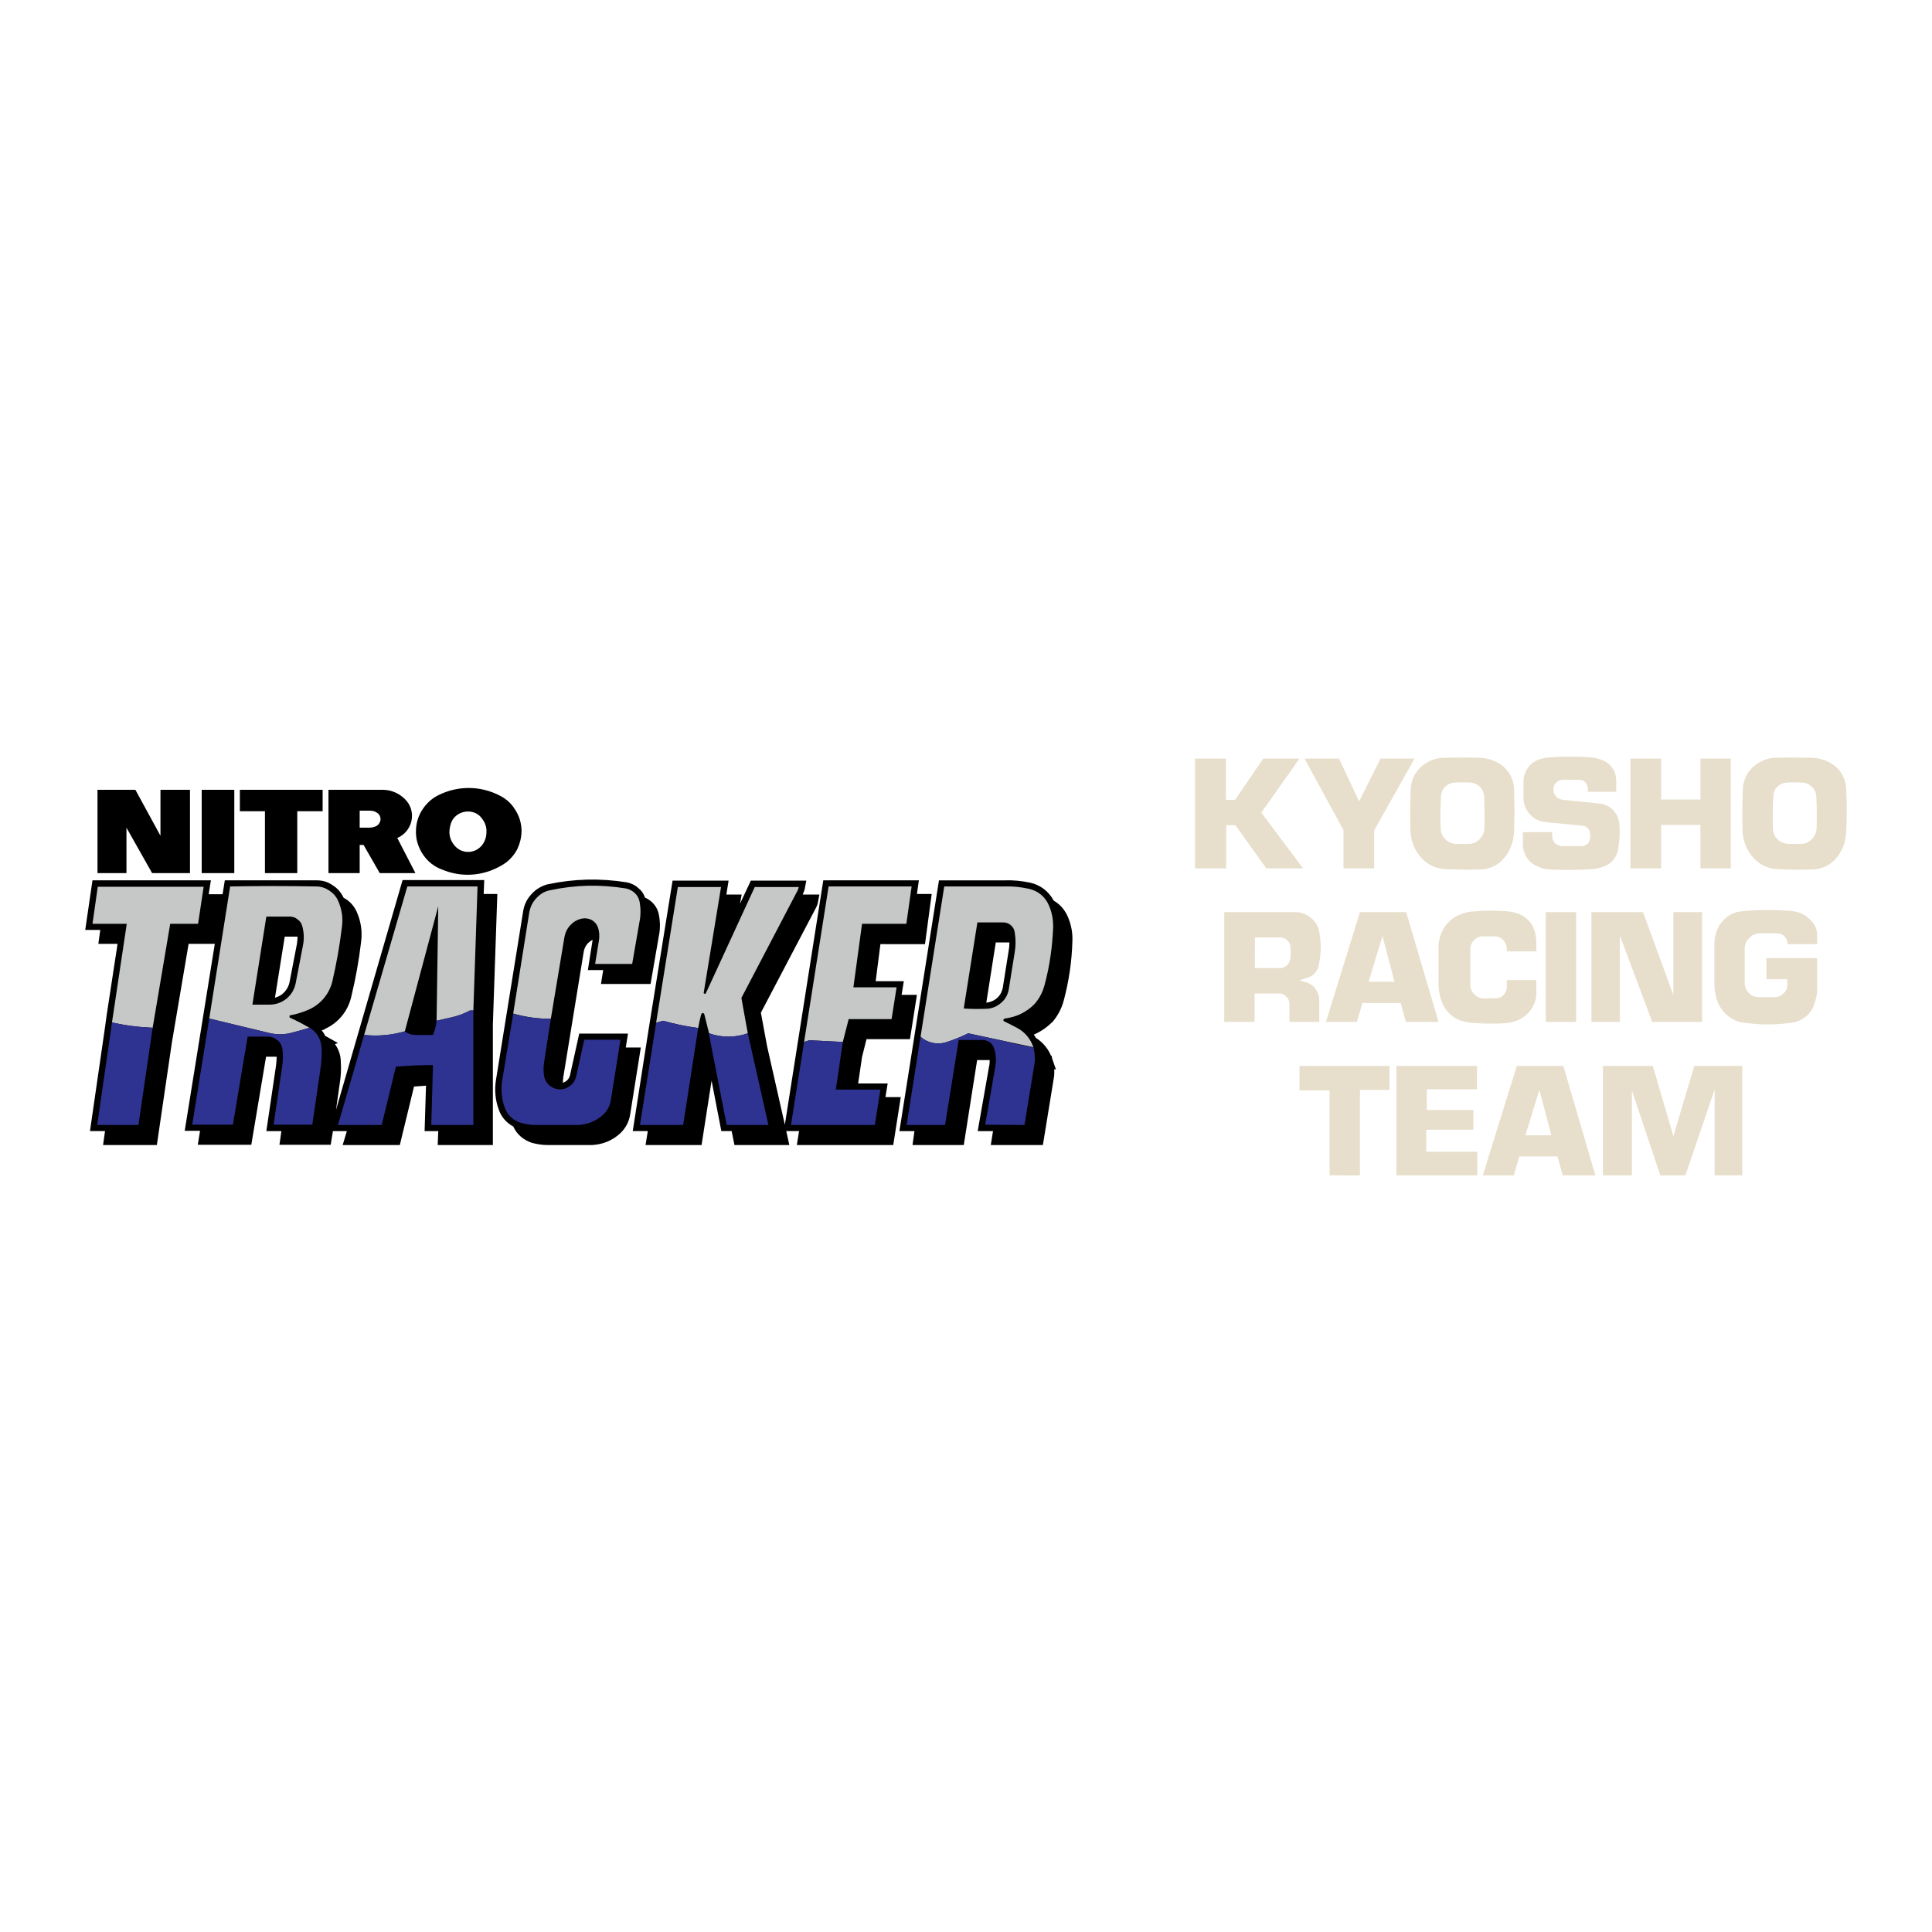 <?xml version="1.0" encoding="utf-8"?>
<!-- Generator: Adobe Illustrator 13.0.0, SVG Export Plug-In . SVG Version: 6.00 Build 14948)  -->
<!DOCTYPE svg PUBLIC "-//W3C//DTD SVG 1.0//EN" "http://www.w3.org/TR/2001/REC-SVG-20010904/DTD/svg10.dtd">
<svg version="1.0" id="Layer_1" xmlns="http://www.w3.org/2000/svg" xmlns:xlink="http://www.w3.org/1999/xlink" x="0px" y="0px"
	 width="192.756px" height="192.756px" viewBox="0 0 192.756 192.756" enable-background="new 0 0 192.756 192.756"
	 xml:space="preserve">
<g>
	<polygon fill-rule="evenodd" clip-rule="evenodd" fill="#FFFFFF" points="0,0 192.756,0 192.756,192.756 0,192.756 0,0 	"/>
	<path fill-rule="evenodd" clip-rule="evenodd" d="M9.727,87.109v-8.312h3.781l2.502,4.586v-4.586h2.946v8.312h-3.78l-2.558-4.531
		v4.531H9.727L9.727,87.109z M20.124,87.109v-8.312h3.252v8.312H20.124L20.124,87.109z M23.932,78.797h8.256v2.14h-2.53v6.171
		h-3.224v-6.171h-2.502V78.797L23.932,78.797z M35.885,82.578h0.917c0.278,0,0.528-0.056,0.75-0.167
		c0.25-0.139,0.389-0.389,0.417-0.64c0-0.278-0.111-0.528-0.333-0.667c-0.223-0.167-0.473-0.223-0.75-0.223h-1.001V82.578
		L35.885,82.578z M32.772,87.109v-8.312h5.393c0.861,0,1.64,0.333,2.251,0.945c0.556,0.556,0.806,1.334,0.64,2.14
		c-0.167,0.778-0.695,1.417-1.418,1.724l1.807,3.502h-3.559l-1.612-2.808h-0.389v2.808H32.772L32.772,87.109z M45.114,81.855
		c-0.194,0.389-0.278,0.806-0.278,1.251c0.028,0.417,0.167,0.806,0.445,1.167c0.333,0.445,0.834,0.723,1.417,0.723
		c0.556,0,1.057-0.25,1.418-0.695c0.278-0.389,0.417-0.806,0.417-1.279c0.028-0.473-0.111-0.89-0.389-1.279
		c-0.333-0.528-0.917-0.806-1.529-0.778C45.976,80.994,45.42,81.327,45.114,81.855L45.114,81.855z M44.086,86.748
		c-0.75-0.278-1.362-0.75-1.834-1.418c-0.445-0.639-0.723-1.39-0.751-2.168c-0.027-0.806,0.139-1.557,0.556-2.252
		c0.417-0.695,0.973-1.223,1.696-1.584c1.974-0.973,4.225-0.945,6.171,0.083c0.64,0.334,1.14,0.806,1.501,1.418
		c0.389,0.611,0.584,1.278,0.612,2.001c0,0.723-0.167,1.39-0.5,2.029c-0.362,0.611-0.834,1.112-1.474,1.473
		C48.228,87.415,46.06,87.582,44.086,86.748L44.086,86.748z"/>
	<path fill-rule="evenodd" clip-rule="evenodd" d="M29.687,93.447h-1.279l-0.973,6.088h0.028c0.361-0.111,0.667-0.279,0.917-0.557
		s0.417-0.584,0.5-0.945l0.75-3.891C29.658,93.892,29.687,93.697,29.687,93.447L29.687,93.447z M43.725,112.85h-1.362l0.139-4.531
		l-1.195,0.084l-1.418,5.838h-5.699l0.417-1.391h-1.39l-0.223,1.363h-5.115l0.195-1.363h-1.501l0.973-6.588
		c0.028-0.277,0.056-0.557,0.056-0.834h-1.057l-1.473,8.785h-5.337l0.223-1.391h-1.529l3.002-18.653h-2.613l-1.668,9.84
		l-1.501,10.23h-5.365l0.194-1.391H8.977l1.501-10.369l0,0l0.167-1.223l0,0l1.084-7.088H9.811l0.195-1.39H8.504l0.723-4.948h11.814
		l-0.223,1.39h1.39l0.222-1.39h9.146c0.583,0,1.112,0.139,1.584,0.473c0.5,0.306,0.862,0.723,1.112,1.251l0.028,0.028
		c0.584,0.306,1.001,0.778,1.279,1.362c0.445,1.001,0.584,2.002,0.445,3.058c-0.223,1.862-0.528,3.585-0.973,5.421
		c-0.333,1.473-1.307,2.641-2.668,3.252l0.028,0.027l-0.306,0.084l0.028,0.057c0.111,0.139,0.223,0.305,0.306,0.5l1.278,0.723
		l-0.306,0.111l0.028,0.027c0.333,0.473,0.528,1,0.556,1.584c0.056,0.834,0.028,1.557-0.111,2.391l-0.361,2.559l6.644-22.935h8.145
		l-0.055,1.39h1.362l-0.445,13.009v12.037h-5.504L43.725,112.85L43.725,112.85z M64.351,89.555L64.351,89.555
		c0.723,0.306,1.251,0.945,1.39,1.724c0.139,0.75,0.139,1.473-0.028,2.224l-0.806,4.669h-4.948l0.222-1.389h-1.529l0.473-3.002
		h-0.028c-0.473,0.25-0.778,0.667-0.862,1.196l-2.001,12.286c-0.056,0.252-0.056,0.502-0.083,0.752h0.028
		c0.361-0.111,0.611-0.391,0.695-0.752l0.917-4.141h4.865l-0.223,1.389h1.501l-1.056,6.645c-0.111,0.75-0.445,1.391-1,1.918l0,0
		c-0.779,0.723-1.751,1.111-2.808,1.168h-0.028h-4.392c-0.556,0-1.057-0.084-1.585-0.223c-0.834-0.277-1.501-0.834-1.862-1.641
		h-0.028c-0.639-0.361-1.14-0.916-1.39-1.611c-0.389-1.029-0.472-2.086-0.278-3.17l2.697-16.734c0.111-0.64,0.389-1.195,0.833-1.668
		c0.445-0.5,1.001-0.806,1.613-0.973h0.027c2.641-0.556,5.171-0.611,7.839-0.194c0.417,0.083,0.806,0.25,1.112,0.528
		C63.961,88.805,64.212,89.138,64.351,89.555L64.351,89.555z M89.953,99.256h1.529l-0.695,4.422h-4.336l-0.445,1.777l-0.389,2.641
		h2.946l-0.222,1.363h1.529l-0.75,4.781h-9.618l0.222-1.391h-1.278l0.306,1.391h-5.476l-0.278-1.391h-1.029l-0.973-5.031l-1,6.422
		h-5.588l0.223-1.391h-1.501l1.557-9.979l0,0l2.418-15.012h5.587l-0.222,1.39h1.528l-0.167,0.917l1.084-2.307h5.532l-0.139,0.723
		c-0.028,0.194-0.083,0.361-0.167,0.528l-0.055,0.139h1.668l-0.14,0.723c-0.027,0.194-0.083,0.361-0.167,0.528l-5.532,10.535
		l0.611,3.309l1.779,7.867l3.836-24.379h9.535l-0.194,1.362h1.473l-0.667,5.003H87.84l-0.473,3.697h2.808L89.953,99.256
		L89.953,99.256z M100.711,94.031h-1.362l-0.945,6.004l0,0h0.028c0.389-0.055,0.75-0.195,1.057-0.473
		c0.306-0.277,0.473-0.611,0.556-1l0.584-3.67C100.684,94.586,100.711,94.336,100.711,94.031L100.711,94.031z M105.131,89.861
		l0.056,0.028c0.64,0.389,1.112,0.973,1.39,1.668c0.307,0.75,0.445,1.501,0.417,2.307c-0.056,2.057-0.333,3.947-0.861,5.949
		c-0.223,0.834-0.612,1.557-1.168,2.197h-0.027c-0.528,0.527-1.112,0.916-1.807,1.223l0.083,0.082
		c0.056,0.084,0.083,0.168,0.139,0.25h0.028c0.667,0.445,1.167,1.029,1.474,1.752h0.055l0.084,0.361l0.361,1.029l-0.194-0.027
		l0.027,0.111c0,0.277,0,0.527-0.056,0.805l0,0l-1.084,6.645h-5.198l0.223-1.391h-1.529l1.14-6.477
		c0.056-0.223,0.056-0.416,0.056-0.611h-1.251l-1.334,8.479h-5.115l0.195-1.391h-1.501l3.947-25.018h6.588
		c0.861-0.028,1.64,0.056,2.474,0.222C103.769,88.276,104.631,88.916,105.131,89.861L105.131,89.861z"/>
	<path fill-rule="evenodd" clip-rule="evenodd" fill="#C6C7C7" d="M97.514,92.029l-1.362,8.59c0.778,0.055,1.501,0.055,2.307,0.027
		c0.557-0.027,1.029-0.25,1.446-0.611s0.667-0.834,0.75-1.391l0.584-3.641c0.111-0.667,0.111-1.306,0-1.974
		c-0.028-0.278-0.167-0.528-0.39-0.723c-0.222-0.194-0.473-0.278-0.778-0.278H97.514L97.514,92.029z M100.267,88.443
		c0.806-0.027,1.557,0.056,2.335,0.223c0.973,0.194,1.724,0.834,2.085,1.751c0.277,0.667,0.389,1.334,0.389,2.057
		c-0.083,2.001-0.333,3.836-0.861,5.809c-0.194,0.723-0.528,1.363-1.028,1.918c-0.807,0.807-1.808,1.279-2.947,1.418
		c-0.027,0.027-0.056,0.027-0.083,0.057c-0.028,0.027-0.028,0.027-0.056,0.082c0,0.029,0,0.057,0.027,0.084
		c0,0.027,0.028,0.027,0.056,0.057c0.473,0.221,0.89,0.443,1.362,0.693c0.751,0.418,1.279,1.086,1.557,1.891l-6.505-1.389
		c-0.723,0.361-1.417,0.639-2.196,0.889c-0.89,0.277-1.862,0.084-2.558-0.557l2.363-14.983H100.267L100.267,88.443z M26.573,91.446
		l-1.39,8.785h1.724c0.611,0,1.167-0.195,1.667-0.584c0.473-0.391,0.779-0.891,0.917-1.502l0.75-3.892
		c0.111-0.639,0.083-1.223-0.083-1.862c-0.084-0.278-0.223-0.5-0.473-0.667c-0.223-0.194-0.5-0.277-0.806-0.277H26.573
		L26.573,91.446z M22.959,88.443c2.975-0.055,5.643-0.055,8.618,0c0.445,0,0.862,0.14,1.251,0.39s0.695,0.584,0.889,1.001
		c0.39,0.861,0.528,1.751,0.39,2.696c-0.223,1.863-0.528,3.559-0.945,5.365c-0.306,1.279-1.167,2.307-2.363,2.836
		c-0.584,0.25-1.167,0.445-1.779,0.555c-0.055,0-0.083,0-0.111,0.029c0,0.027-0.028,0.055-0.028,0.111c0,0.027,0,0.055,0.028,0.082
		c0.028,0.029,0.028,0.057,0.083,0.057c0.667,0.305,1.251,0.611,1.89,0.973c-0.639,0.193-1.223,0.361-1.89,0.527
		c-0.695,0.168-1.39,0.168-2.112,0l-6.004-1.445L22.959,88.443L22.959,88.443z M15.565,88.471h4.753l-0.556,3.697h-2.78
		l-1.751,10.369c-1.417-0.057-2.696-0.223-4.059-0.527l1.474-9.842H9.227l0.528-3.697H15.565L15.565,88.471z M40.639,88.443h7.005
		l-0.417,12.372h-0.333c-0.612,0.332-1.223,0.555-1.891,0.693l-1.445,0.334l0.167-11.425l-3.336,12.481
		c-1.362,0.389-2.668,0.5-4.059,0.361L40.639,88.443L40.639,88.443z M71.939,88.499l-1.723,10.507c-0.028,0.029,0,0.057,0,0.084
		c0.028,0.027,0.056,0.057,0.083,0.057s0.056,0,0.083,0c0.028-0.029,0.056-0.057,0.056-0.084l4.864-10.564h4.392
		c-0.027,0.111-0.055,0.223-0.111,0.334l-5.615,10.73l0.639,3.531c-1.279,0.443-2.585,0.443-3.864,0l-0.473-1.891
		c0-0.027-0.028-0.084-0.056-0.084c-0.028-0.027-0.056-0.055-0.083-0.055c-0.056,0-0.083,0.027-0.111,0.055
		c-0.028,0-0.056,0.057-0.056,0.084c-0.139,0.473-0.223,0.889-0.306,1.361c-1.223-0.166-2.307-0.389-3.502-0.723l-0.695,0.195
		l2.168-13.539H71.939L71.939,88.499z M59.375,96.171l0.389-2.391c0.056-0.417,0.028-0.806-0.083-1.195
		c-0.111-0.333-0.306-0.583-0.611-0.778c-0.306-0.167-0.64-0.222-0.973-0.167c-0.445,0.083-0.862,0.306-1.167,0.639
		c-0.333,0.333-0.528,0.75-0.612,1.195l-1.362,8.172c-1.307,0-2.502-0.166-3.753-0.527l1.612-10.146
		c0.111-0.528,0.334-0.973,0.695-1.362c0.361-0.389,0.778-0.667,1.307-0.778c2.585-0.556,5.004-0.612,7.617-0.195
		c0.333,0.056,0.64,0.222,0.917,0.473c0.25,0.25,0.417,0.556,0.473,0.917c0.111,0.667,0.111,1.306-0.028,1.974l-0.723,4.17H59.375
		L59.375,96.171z M82.67,88.443h8.284l-0.528,3.725h-4.42l-0.862,6.338h4.309l-0.5,3.17h-4.281l-0.584,2.279l-3.335-0.168
		l-0.528,0.168L82.67,88.443L82.67,88.443z"/>
	<path fill-rule="evenodd" clip-rule="evenodd" fill="#2E3291" d="M80.752,103.787l3.335,0.168l-0.695,4.754h4.448l-0.556,3.529
		h-8.368l1.307-8.283L80.752,103.787L80.752,103.787z M11.172,102.01c1.362,0.305,2.641,0.471,4.059,0.527l-1.417,9.701H9.699
		L11.172,102.01L11.172,102.01z M70.717,103.094h0.028c1.279,0.443,2.585,0.443,3.864,0l2.057,9.145h-4.17L70.717,103.094
		L70.717,103.094z M20.875,101.619l6.004,1.445c0.723,0.168,1.417,0.168,2.112,0c0.667-0.166,1.251-0.334,1.89-0.527
		c0.695,0.389,1.14,1.111,1.196,1.918c0.055,0.777,0,1.473-0.111,2.225l-0.806,5.531h-3.864l0.861-5.865
		c0.083-0.557,0.083-1.084,0.028-1.641c-0.055-0.361-0.194-0.668-0.472-0.889c-0.25-0.252-0.556-0.361-0.917-0.391H24.71
		l-1.473,8.785h-4.059L20.875,101.619L20.875,101.619z M96.597,103.094l3.364,0.723c1.084,0.277,2.057,0.5,3.141,0.666
		c0.139,0.557,0.194,1.084,0.111,1.641l-1.001,6.115l-3.919-0.027l1-5.754c0.111-0.584,0.084-1.168-0.083-1.779
		c-0.083-0.279-0.223-0.529-0.473-0.695s-0.528-0.25-0.807-0.223h-2.279l-1.362,8.479h-3.836l1.39-8.812
		c0.695,0.641,1.668,0.834,2.558,0.557C95.179,103.732,95.874,103.455,96.597,103.094L96.597,103.094z M66.158,101.842
		c1.195,0.334,2.279,0.557,3.502,0.723l-1.501,9.674h-4.309l1.612-10.201L66.158,101.842L66.158,101.842z M51.202,101.146
		c1.251,0.334,2.446,0.5,3.753,0.5l-0.64,4.143c-0.083,0.473-0.111,0.891-0.056,1.391c0.028,0.389,0.195,0.75,0.473,1.027
		c0.278,0.279,0.64,0.445,1.029,0.473c0.389,0.029,0.778-0.082,1.084-0.332c0.333-0.223,0.528-0.557,0.64-0.945l0.806-3.67h3.613
		l-0.945,5.949c-0.083,0.611-0.361,1.139-0.806,1.557c-0.695,0.611-1.501,0.945-2.418,1h-4.392c-0.473,0-0.917-0.084-1.39-0.223
		c-0.751-0.223-1.307-0.75-1.585-1.473c-0.333-0.918-0.417-1.863-0.25-2.836L51.202,101.146L51.202,101.146z M46.894,100.814h0.333
		v11.424h-4.198l0.167-5.977c-1.279,0-2.446,0.057-3.697,0.166l-1.417,5.811h-4.365l2.613-8.979c1.39,0.139,2.696,0.027,4.059-0.361
		c0.333,0.25,0.695,0.361,1.112,0.361h1.696c0.194-0.445,0.306-0.918,0.361-1.418l1.612-0.361
		C45.782,101.314,46.337,101.119,46.894,100.814L46.894,100.814z"/>
	<path fill-rule="evenodd" clip-rule="evenodd" fill="#E7DFCB" d="M119.225,86.636V75.684h3.086v4.114h0.917l2.808-4.114h3.614
		l-3.809,5.393l4.17,5.56h-3.67l-3.085-4.309h-0.918v4.309H119.225L119.225,86.636z M134.041,86.636v-3.808l-3.892-7.145h3.447
		l2.001,4.281l2.141-4.281h3.392l-4.031,7.172v3.78H134.041L134.041,86.636z M143.743,82.661c0,0.417,0.167,0.778,0.444,1.056
		c0.278,0.278,0.64,0.445,1.028,0.473c0.473,0.028,0.89,0.028,1.335,0c0.417,0,0.806-0.167,1.084-0.473
		c0.306-0.306,0.444-0.667,0.473-1.084c0.027-1.084,0-2.057-0.028-3.141c-0.027-0.389-0.166-0.723-0.444-1
		c-0.278-0.25-0.611-0.417-1.001-0.417c-0.5-0.028-1.001-0.028-1.501,0c-0.361,0.028-0.695,0.167-0.945,0.417
		c-0.25,0.25-0.389,0.583-0.417,0.917C143.715,80.549,143.688,81.549,143.743,82.661L143.743,82.661z M140.713,82.828
		c-0.028-1.362-0.028-2.585,0.028-3.947c0-0.917,0.36-1.751,1.028-2.363c0.611-0.556,1.39-0.889,2.224-0.917
		c1.251-0.028,2.391-0.028,3.642,0c0.834,0.028,1.612,0.306,2.279,0.806c0.667,0.556,1.084,1.334,1.14,2.224
		c0.056,1.529,0.056,2.919,0,4.448c-0.056,0.834-0.306,1.612-0.806,2.307c-0.584,0.834-1.474,1.307-2.475,1.362
		c-1.223,0.028-2.307,0.028-3.502-0.028c-1.057-0.028-1.975-0.5-2.613-1.307C141.047,84.663,140.741,83.801,140.713,82.828
		L140.713,82.828z M151.943,83.022h2.919v0.389c0,0.278,0.111,0.528,0.278,0.723c0.194,0.167,0.444,0.278,0.694,0.278h1.974
		c0.223,0,0.39-0.056,0.528-0.195c0.167-0.111,0.25-0.278,0.278-0.473c0.056-0.222,0.056-0.417,0.027-0.639
		c-0.027-0.195-0.111-0.361-0.25-0.5s-0.306-0.222-0.5-0.222l-3.697-0.361c-0.612-0.056-1.14-0.334-1.557-0.778
		c-0.417-0.473-0.64-1.029-0.64-1.64v-1.64c0-0.445,0.139-0.89,0.389-1.279c0.251-0.389,0.584-0.667,1.029-0.862
		c0.361-0.139,0.723-0.222,1.111-0.25c1.391-0.111,2.642-0.111,4.031-0.028c0.444,0.028,0.861,0.111,1.278,0.278
		c0.445,0.167,0.778,0.445,1.057,0.834c0.25,0.361,0.361,0.806,0.361,1.251v1.084h-2.835v-0.333c0-0.25-0.112-0.445-0.251-0.611
		c-0.166-0.167-0.389-0.25-0.611-0.25h-1.612c-0.25,0-0.444,0.083-0.611,0.223c-0.194,0.139-0.306,0.333-0.334,0.556
		c-0.027,0.139-0.027,0.223,0,0.361c0.028,0.223,0.14,0.417,0.306,0.584c0.195,0.167,0.39,0.25,0.64,0.278l3.613,0.362
		c0.528,0.055,1.001,0.277,1.362,0.639c0.39,0.389,0.584,0.861,0.64,1.39c0.083,0.89,0.027,1.724-0.139,2.613
		c-0.111,0.639-0.501,1.195-1.084,1.501c-0.501,0.25-0.974,0.389-1.529,0.417c-1.445,0.083-2.752,0.083-4.197,0.028
		c-0.473-0.028-0.89-0.139-1.307-0.361c-0.417-0.167-0.751-0.473-1.001-0.862c-0.223-0.389-0.361-0.806-0.361-1.251V83.022
		L151.943,83.022z M162.674,86.636V75.684h3.058v4.086h3.919v-4.086h3.03v10.953h-3.03V82.3h-3.919v4.336H162.674L162.674,86.636z
		 M176.879,82.661c0.027,0.417,0.166,0.778,0.444,1.056c0.278,0.278,0.64,0.445,1.057,0.473c0.444,0.028,0.861,0.028,1.334,0
		c0.417,0,0.778-0.167,1.057-0.473c0.306-0.306,0.444-0.667,0.473-1.084c0.027-1.084,0.027-2.057-0.028-3.141
		c-0.027-0.389-0.167-0.723-0.444-1c-0.278-0.25-0.611-0.417-0.973-0.417c-0.529-0.028-1.001-0.028-1.529,0
		c-0.361,0.028-0.695,0.167-0.945,0.417c-0.25,0.25-0.39,0.583-0.39,0.917C176.851,80.549,176.851,81.549,176.879,82.661
		L176.879,82.661z M173.849,82.828c-0.028-1.362-0.028-2.585,0.027-3.947c0-0.917,0.361-1.751,1.029-2.363
		c0.639-0.556,1.39-0.889,2.224-0.917c1.251-0.028,2.391-0.028,3.642,0c0.861,0.028,1.612,0.306,2.279,0.806
		c0.695,0.556,1.084,1.334,1.14,2.224c0.083,1.529,0.083,2.919,0,4.448c-0.056,0.834-0.306,1.612-0.807,2.307
		c-0.583,0.834-1.473,1.307-2.474,1.362c-1.195,0.028-2.308,0.028-3.503-0.028c-1.056-0.028-1.974-0.5-2.612-1.307
		C174.182,84.663,173.876,83.801,173.849,82.828L173.849,82.828z"/>
	<path fill-rule="evenodd" clip-rule="evenodd" fill="#E7DFCB" d="M125.201,96.588h2.475c0.277,0,0.528-0.111,0.723-0.278
		c0.194-0.194,0.306-0.417,0.333-0.695c0.056-0.417,0.056-0.806,0-1.251c-0.027-0.222-0.167-0.445-0.333-0.584
		c-0.194-0.167-0.417-0.25-0.64-0.25h-2.558V96.588L125.201,96.588z M122.144,101.953V91h7.172c0.528,0.028,1.028,0.195,1.445,0.556
		c0.445,0.333,0.723,0.778,0.834,1.307c0.25,1.167,0.223,2.279-0.027,3.447c-0.056,0.306-0.194,0.556-0.39,0.778
		c-0.223,0.25-0.472,0.391-0.778,0.473l-0.778,0.25l0.695,0.195c0.39,0.111,0.694,0.334,0.945,0.668
		c0.222,0.305,0.361,0.693,0.361,1.084v2.195h-2.975v-1.779c0-0.305-0.111-0.557-0.334-0.75c-0.194-0.223-0.444-0.307-0.723-0.307
		h-2.418v2.836H122.144L122.144,101.953z M136.543,97.951h2.586l-1.196-4.56L136.543,97.951L136.543,97.951z M135.682,91h4.614
		l3.225,10.953h-3.253l-0.527-1.891h-3.809l-0.556,1.891h-3.086L135.682,91L135.682,91z M143.521,94.42
		c0.027-0.723,0.223-1.362,0.611-1.946c0.417-0.584,0.918-1.001,1.585-1.251c0.389-0.167,0.75-0.25,1.167-0.278
		c1.168-0.111,2.252-0.111,3.419-0.028c0.362,0.028,0.695,0.083,1.029,0.195c0.473,0.139,0.861,0.389,1.195,0.75
		c0.333,0.361,0.556,0.778,0.639,1.251c0.084,0.333,0.111,0.667,0.111,1.001v0.806h-2.946v-0.25c0-0.333-0.139-0.639-0.361-0.89
		c-0.25-0.25-0.556-0.361-0.917-0.361h-1.084c-0.362,0-0.668,0.139-0.918,0.389c-0.25,0.25-0.361,0.556-0.361,0.917v3.503
		c0,0.361,0.139,0.723,0.39,0.973c0.277,0.277,0.611,0.416,1,0.416l1.112-0.027c0.306,0.027,0.584-0.082,0.807-0.305
		c0.222-0.223,0.333-0.5,0.333-0.807v-0.695h2.946v1.307c0,0.611-0.194,1.168-0.556,1.668s-0.834,0.861-1.418,1.084
		c-0.389,0.139-0.778,0.223-1.223,0.25c-1.001,0.057-1.946,0.057-2.975-0.027c-0.444-0.027-0.861-0.084-1.307-0.223
		c-0.473-0.139-0.89-0.416-1.251-0.777c-0.333-0.334-0.556-0.723-0.723-1.168c-0.194-0.557-0.306-1.111-0.306-1.695V94.42
		L143.521,94.42z M157.253,91v10.953h-3.03V91H157.253L157.253,91z M158.782,91h5.143l3.029,8.285V91h2.863v10.953h-4.976
		l-3.225-8.617v8.617h-2.835V91L158.782,91z M171.041,98.145v-3.947c0-0.361,0.056-0.723,0.167-1.112
		c0.222-0.778,0.723-1.417,1.445-1.834c0.361-0.195,0.723-0.306,1.14-0.334c1.695-0.167,3.225-0.167,4.92-0.027
		c0.751,0.055,1.418,0.361,1.946,0.917c0.417,0.417,0.64,0.917,0.64,1.501v0.889h-2.947c0-0.278-0.111-0.556-0.306-0.778
		c-0.194-0.194-0.473-0.306-0.75-0.306h-1.668c-0.417,0-0.807,0.167-1.085,0.445c-0.306,0.306-0.472,0.667-0.472,1.084v3.448
		c0,0.361,0.139,0.695,0.417,0.973c0.25,0.277,0.583,0.416,0.973,0.416h1.64c0.334,0,0.64-0.139,0.862-0.389
		c0.25-0.223,0.361-0.527,0.361-0.861v-0.529h-2.085v-2.112h5.06v3.03c0,0.639-0.14,1.223-0.39,1.834
		c-0.223,0.502-0.584,0.918-1.057,1.195c-0.361,0.223-0.723,0.334-1.111,0.391c-1.612,0.223-3.113,0.223-4.726,0
		c-0.584-0.057-1.085-0.279-1.557-0.641c-0.584-0.443-0.974-1.027-1.196-1.75C171.124,99.146,171.041,98.674,171.041,98.145
		L171.041,98.145z"/>
	<path fill-rule="evenodd" clip-rule="evenodd" fill="#E7DFCB" d="M132.651,117.27v-8.479h-3.002v-2.445h8.979v2.391h-2.946v8.533
		H132.651L132.651,117.27z M139.323,117.27v-10.924h8.033v2.334h-5.004v2.059h4.643v1.973h-4.698v2.195h5.088v2.363H139.323
		L139.323,117.27z M152.193,113.268h2.586l-1.196-4.531L152.193,113.268L152.193,113.268z M151.332,106.346h4.643l3.196,10.924
		h-3.252l-0.528-1.891h-3.809l-0.556,1.891h-3.086L151.332,106.346L151.332,106.346z M159.922,117.27v-10.924h4.976l2.057,7.004
		l2.085-7.004h4.781v10.924h-2.752v-8.561l-2.919,8.561h-2.501l-2.836-8.479v8.479H159.922L159.922,117.27z"/>
</g>
</svg>
